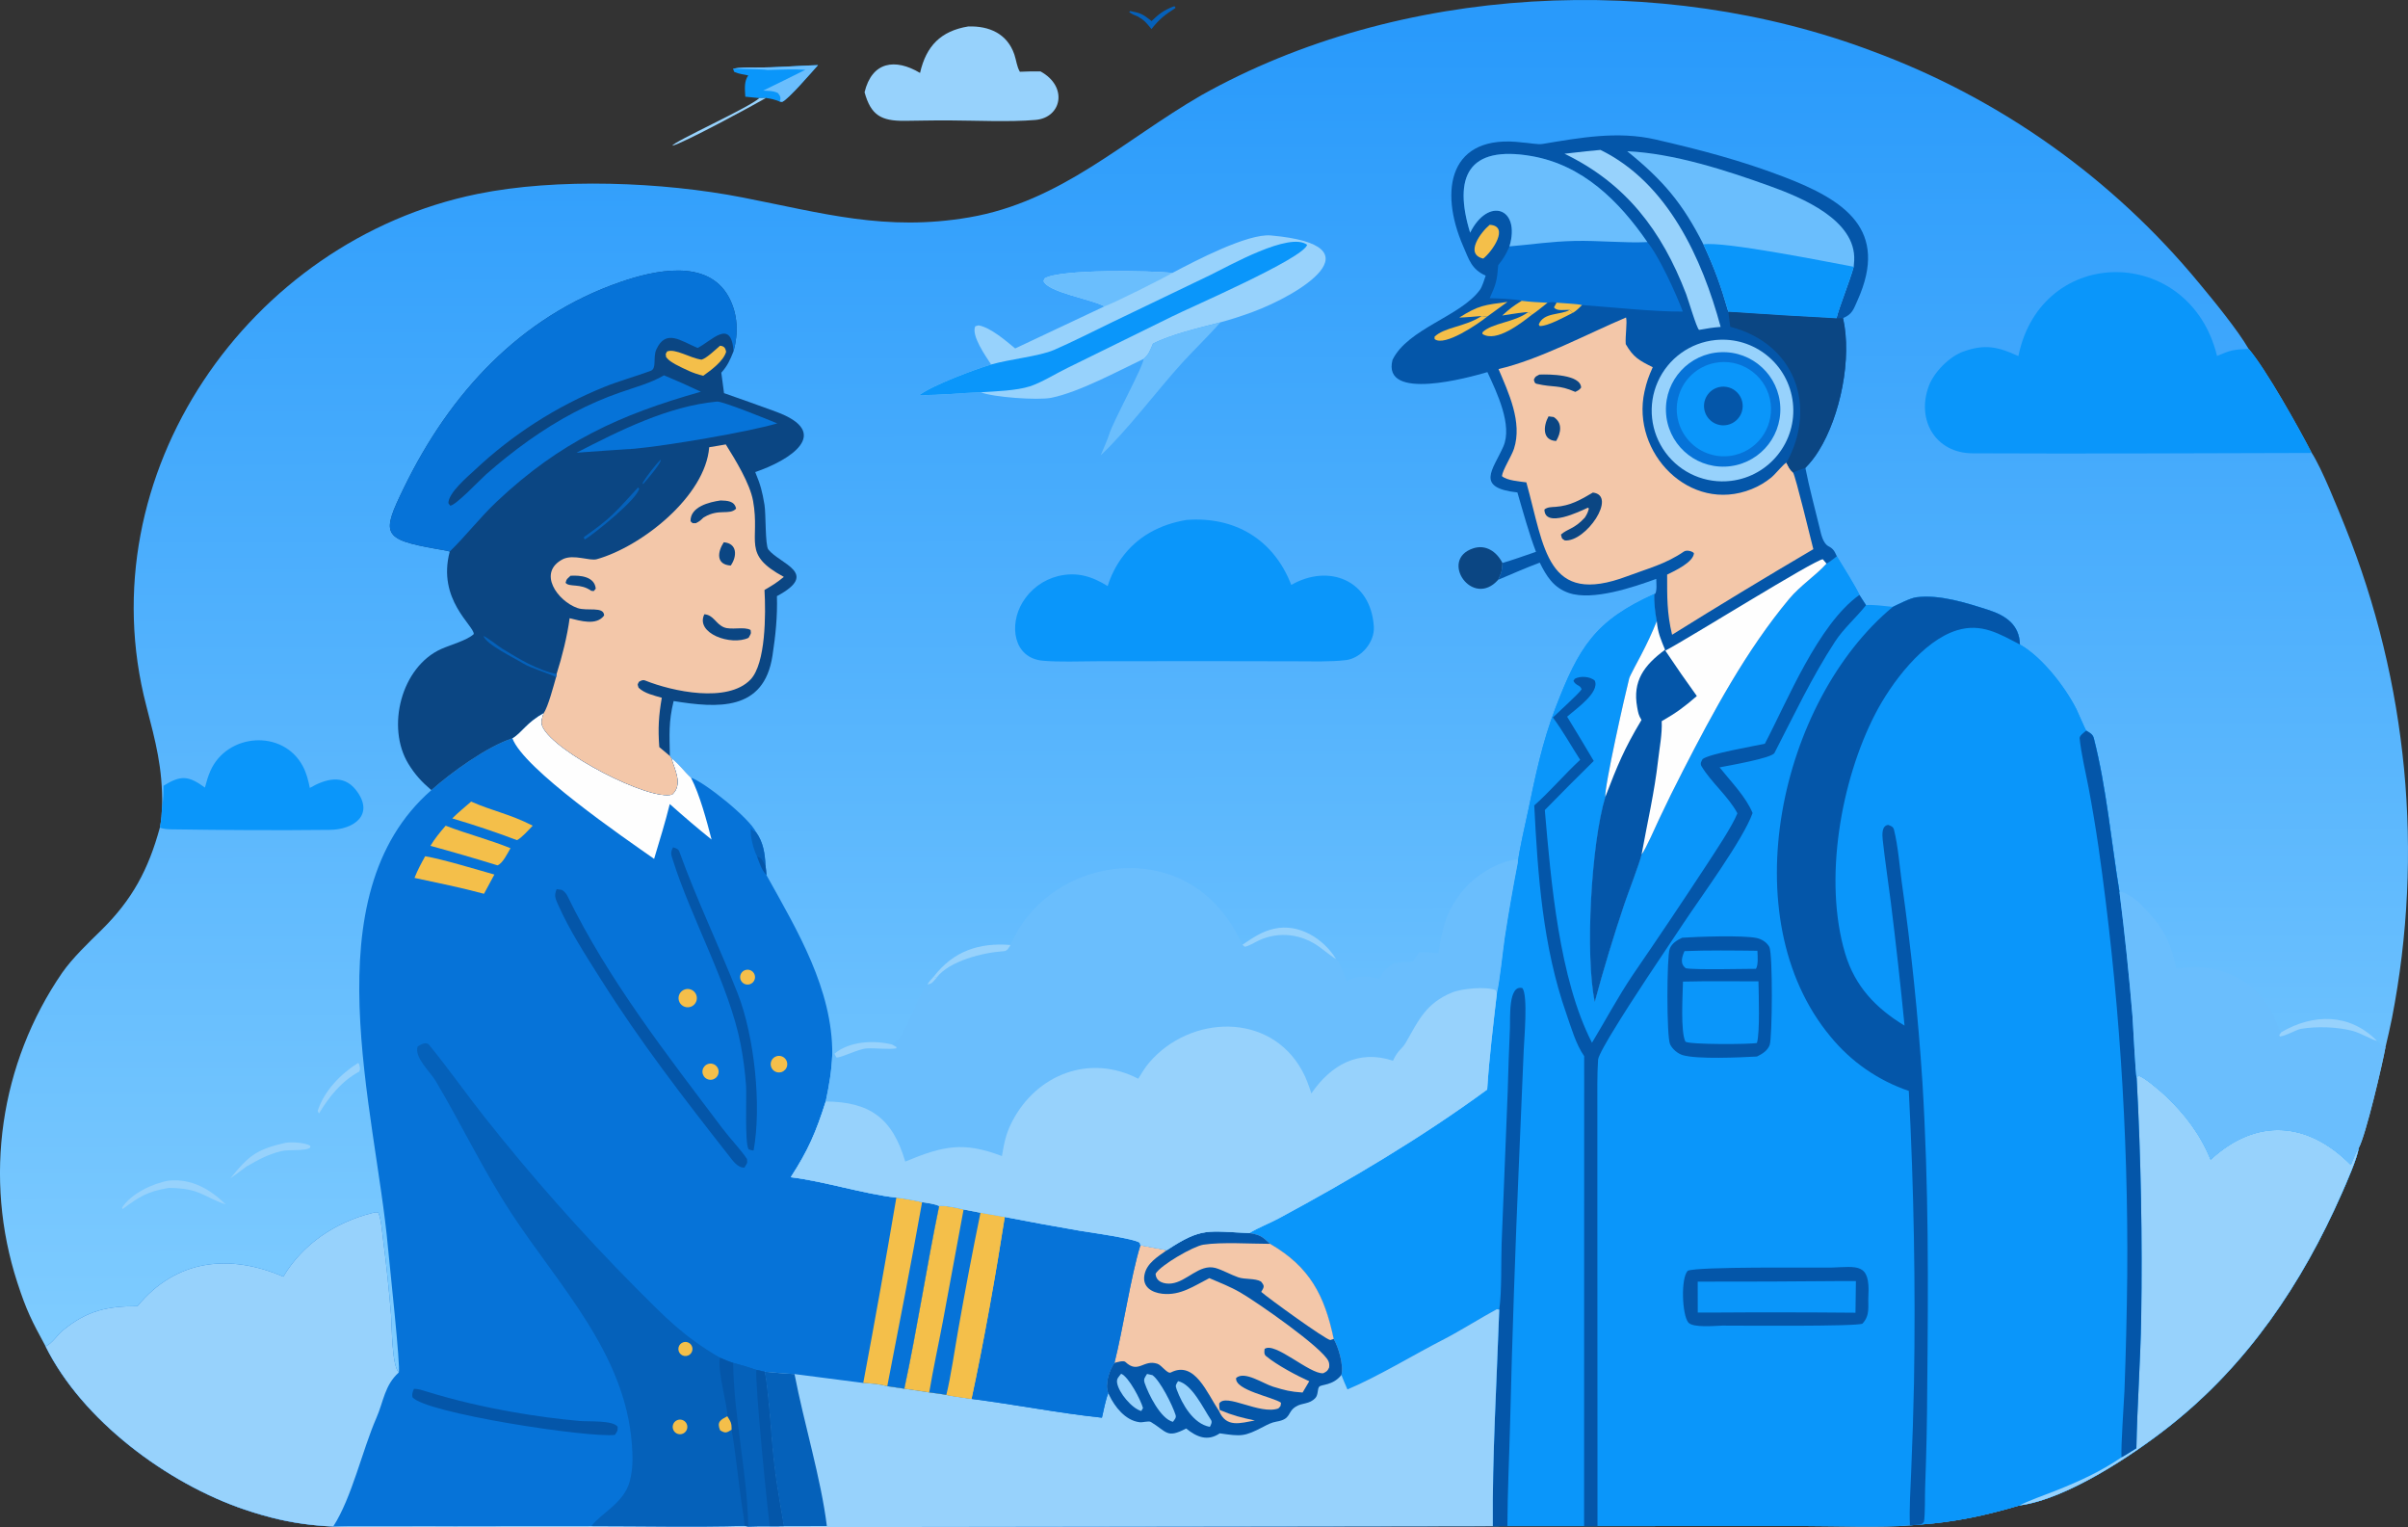 <?xml version="1.0" encoding="UTF-8"?> <svg xmlns="http://www.w3.org/2000/svg" xmlns:xlink="http://www.w3.org/1999/xlink" xmlns:xodm="http://www.corel.com/coreldraw/odm/2003" xml:space="preserve" width="260.96mm" height="165.479mm" version="1.1" style="shape-rendering:geometricPrecision; text-rendering:geometricPrecision; image-rendering:optimizeQuality; fill-rule:evenodd; clip-rule:evenodd" viewBox="0 0 27777.87 17614.39"><rect x="0" y="0" width="27777.87" height="17614.39" fill="#333333" stroke="none"/> <defs> <style type="text/css"> .fil3 {fill:#0456A9;fill-rule:nonzero} .fil6 {fill:#0561BA;fill-rule:nonzero} .fil4 {fill:#0673D8;fill-rule:nonzero} .fil1 {fill:#0A96FA;fill-rule:nonzero} .fil10 {fill:#0B4683;fill-rule:nonzero} .fil11 {fill:#6ABEFD;fill-rule:nonzero} .fil2 {fill:#97D2FC;fill-rule:nonzero} .fil5 {fill:#F3C7A9;fill-rule:nonzero} .fil9 {fill:#F3C7A9;fill-rule:nonzero} .fil7 {fill:#F4BF4A;fill-rule:nonzero} .fil8 {fill:#FEFEFE;fill-rule:nonzero} .fil0 {fill:url(#id0);fill-rule:nonzero} </style> <linearGradient id="id0" gradientUnits="userSpaceOnUse" x1="13866.12" y1="339.55" x2="13884.63" y2="15484.02"> <stop offset="0" style="stop-opacity:1; stop-color:#299AFB"></stop> <stop offset="1" style="stop-opacity:1; stop-color:#7FCCFF"></stop> </linearGradient> </defs> <g id="Слой_x0020_1">  <g id="_105553138126304"> <path class="fil0" d="M1870.72 9294.17c5.08,-443.34 -73.96,-731.55 -183.21,-1154.25 -693.7,-2665.12 1180.37,-5364.41 3819,-5902.89 918.48,-187.42 2137.67,-139.71 3059.52,40.31 924.87,180.63 1649.93,394.42 2612.07,229.99 1061.75,-181.42 1780.31,-888.76 2679.23,-1408.34 2285.85,-1282.99 5303.78,-1429.48 7743.52,-508.32 1469.4,543.16 2768.87,1465.65 3766.44,2673.76 169.55,203.25 441.98,536.54 571.91,758.57 196.97,227.97 586.19,924.73 724.56,1194 118.86,180.04 305.68,652.29 388.85,857.51 722.69,1797.81 910.25,3766.27 540.37,5668.28 -22.91,111.96 -47.88,223.49 -74.72,334.59 -31.92,180.36 -228.12,1023.3 -310,1165.64 -13.33,110.98 -144.19,406.89 -195.64,523.51 -458.69,1039.85 -1085.07,1968.91 -1982.17,2678.37 -428.66,339.07 -1189.27,844.98 -1733.02,917.29 -384.16,114 -743.15,192.23 -1141.95,220.4l-123.17 9.9c-297.03,27.71 -902.56,7.67 -1222.31,7.45l-2381.91 0.68 -154.72 0.28 -884.42 -0.24 -168.68 1.01 -9301.67 12.72 -2675.22 -4.51 -904.42 3.32c-579.33,2.75 -950.18,-11.54 -1514.35,-202.02 -896.09,-302.55 -1874.57,-1029.4 -2298.33,-1882.76 -159.14,-293.43 -220.39,-411.07 -326.2,-736.49 -392.36,-1206.47 -201.28,-2526.86 517,-3572.55 121.37,-173.42 300.72,-343.04 452.33,-492.21 357.93,-352.23 543.03,-700.16 674.7,-1182.01 18.51,-91.76 21.18,-158.41 26.6,-250.99z" data-index="1"></path> <path class="fil1" d="M21189.46 6416.27c46.19,76.02 236.02,379.89 259.86,444.9l76.42 118.45c75.85,-9.54 225.12,11.58 309.23,19.52 69.29,-33.21 201.47,-101.72 273.19,-110.83 265.68,-33.83 571.55,63.84 823.7,144.23 205.22,65.5 364.24,172.29 369.13,400.68 254.41,143.07 519.91,486.61 651.53,745.49 18.39,36.15 101.57,234.09 113.59,247.75 40.37,25.55 74.92,38.92 87.69,88.69 144.95,566.79 201.65,1199.67 295.52,1770.17 60.65,477.75 110.78,956.75 150.4,1436.7 7.13,90.95 33.99,661.72 48.25,716.88l16.15 -32.69c57.08,2.63 266.44,184.42 320.52,235.88 224.75,214.55 398.98,443.14 516.51,732.85 525.54,-485.09 1119.24,-443.78 1617.17,60.44 21.41,-52.47 57.64,-151.94 89.94,-192.36 -13.33,110.98 -144.19,406.89 -195.64,523.51 -458.69,1039.85 -1085.07,1968.91 -1982.17,2678.37 -428.66,339.07 -1189.27,844.98 -1733.02,917.29 -384.16,114 -743.15,192.23 -1141.95,220.4l-123.17 9.9c-297.03,27.71 -902.56,7.67 -1222.31,7.45l-2381.91 0.68 -154.72 0.28 -884.42 -0.24 -168.68 1.01c-7.38,-786.39 46.6,-1703.36 74.41,-2498.37 -9.42,-1.37 -18.83,-2.76 -28.24,-4.15 -169.69,91.28 -443.73,261.47 -602.96,342.75 -345.84,176.51 -769.33,435.45 -1119.83,582.3 -21.53,-50.81 -51.44,-116.06 -69.64,-166.62 28.5,-111.86 -33.59,-320.2 -88.79,-415.21 -105.89,-503.51 -275.89,-830.77 -733.71,-1096.82 -91.83,-86.62 -113.95,-102.61 -237.43,-124.5 97.43,-61.1 232.47,-112.52 336.71,-168.59 820.08,-441.07 1654.55,-935.48 2404.91,-1486.08 22.55,-360.62 70.47,-752.51 112.09,-1111.68 33.01,-140.62 67.05,-478.17 89.85,-637.37 44.64,-291.18 95.13,-581.43 151.46,-870.6 26.79,-194.55 78.46,-401.19 118.52,-593.47 85.52,-410.39 164.52,-794.24 315.14,-1186.86 271.08,-706.65 459.42,-1009.01 1141.74,-1316.33 -6.39,87.13 9.39,228.48 27.6,314.19 -53.51,132.07 -113.6,261.43 -179.88,387.63 -22.15,42.55 -130.68,242.99 -138.01,270.84 -47.69,184.45 -288.76,1255.71 -275.63,1367.78 -163.9,540.18 -234.51,1828.53 -121.85,2364.73 102.33,-380.15 216.48,-757.04 342.09,-1130.13 36.43,-109.05 181.37,-486.49 198.08,-570.9 47.7,-59.07 162.61,-323.58 202.79,-408.71 86.93,-185.15 177.43,-368.68 271.31,-550.48 352.05,-686.7 731.7,-1391.43 1227,-1986.24 131.06,-157.43 303.42,-265.55 431.85,-408.62 30.6,-12.91 89.94,-61.5 119.6,-83.89z" data-index="2"></path> <path class="fil1" d="M21834.98 6999.14c69.29,-33.21 201.47,-101.72 273.19,-110.83 265.68,-33.83 571.55,63.84 823.7,144.23 205.22,65.5 364.24,172.29 369.13,400.68 254.41,143.07 519.91,486.61 651.53,745.49 18.39,36.15 101.57,234.09 113.59,247.75 40.37,25.55 74.92,38.92 87.69,88.69 144.95,566.79 201.65,1199.67 295.52,1770.17 60.65,477.75 110.78,956.75 150.4,1436.7 7.13,90.95 33.99,661.72 48.25,716.88l16.15 -32.69c57.08,2.63 266.44,184.42 320.52,235.88 224.75,214.55 398.98,443.14 516.51,732.85 525.54,-485.09 1119.24,-443.78 1617.17,60.44 21.41,-52.47 57.64,-151.94 89.94,-192.36 -13.33,110.98 -144.19,406.89 -195.64,523.51 -458.69,1039.85 -1085.07,1968.91 -1982.17,2678.37 -428.66,339.07 -1189.27,844.98 -1733.02,917.29 -384.16,114 -743.15,192.23 -1141.95,220.4l-123.17 9.9c-9.02,-176.74 7.32,-443.78 14.65,-623.84 14.46,-340.03 25.34,-680.19 32.3,-1020.45 18.39,-1122.48 -1.51,-2245.3 -59.9,-3366.41 -353.55,-120 -666.54,-336.93 -902.94,-626.08 -1144.02,-1374.53 -583.54,-3875.86 718.56,-4956.58z" data-index="3"></path> <path class="fil2" d="M24647.98 12438.9l16.15 -32.69c57.08,2.63 266.44,184.42 320.52,235.88 224.75,214.55 398.98,443.14 516.51,732.85 525.54,-485.09 1119.24,-443.78 1617.17,60.44 21.41,-52.47 57.64,-151.94 89.94,-192.36 -13.33,110.98 -144.19,406.89 -195.64,523.51 -458.69,1039.85 -1085.07,1968.91 -1982.17,2678.37 -428.66,339.07 -1189.27,844.98 -1733.02,917.29 95,-51.64 302.47,-124.65 410.63,-167.65 274.5,-109.29 519.71,-219.49 764.92,-387.04 52.57,-28.47 119.23,-72.19 171.61,-104.44 9.01,-494.09 46.93,-998.91 55.38,-1504.5 14.27,-920.22 -3,-1840.64 -52.01,-2759.65z" data-index="4"></path> <path class="fil3" d="M21834.98 6999.14c69.29,-33.21 201.47,-101.72 273.19,-110.83 265.68,-33.83 571.55,63.84 823.7,144.23 205.22,65.5 364.24,172.29 369.13,400.68 -239.58,-124.62 -443.67,-249.79 -725.31,-164.31 -393.18,119.45 -760.24,610.06 -943.87,965.58 -397.11,769.51 -598.96,1915.57 -346.99,2761.51 113.42,380.78 354.88,631.97 685.52,832.91 -46.75,-474.87 -99.52,-949.13 -158.28,-1422.67 -30.41,-239.08 -66.84,-477.77 -93.31,-717.12 -6.76,-62.43 -13.15,-167.01 63.27,-175.25 32.3,13.91 56.7,17.21 66.66,56.7 46.56,185.35 64.59,422.22 90.5,613.06 107.96,762.03 187,1527.86 237.14,2295.84 73.6,1215.23 67.59,2321.51 55.57,3528.02 -1.5,382.5 -9.58,764.93 -24.22,1147.16 -3.58,104.78 1.31,309.9 -13.52,396.84 -21.03,22.46 -12.77,18.55 -38.68,31.09l-123.17 9.9c-9.02,-176.74 7.32,-443.78 14.65,-623.84 14.46,-340.03 25.34,-680.19 32.3,-1020.45 18.39,-1122.48 -1.51,-2245.3 -59.9,-3366.41 -353.55,-120 -666.54,-336.93 -902.94,-626.08 -1144.02,-1374.53 -583.54,-3875.86 718.56,-4956.58z" data-index="5"></path> <path class="fil3" d="M24066.12 8426.46c40.37,25.55 74.92,38.92 87.69,88.69 144.95,566.79 201.65,1199.67 295.52,1770.17 60.65,477.75 110.78,956.75 150.4,1436.7 7.13,90.95 33.99,661.72 48.25,716.88 49.01,919.01 66.28,1839.43 52.01,2759.65 -8.45,505.59 -46.38,1010.42 -55.38,1504.5 -52.38,32.25 -119.04,75.97 -171.61,104.44 -7.13,-146.07 26.28,-596.59 33.98,-764.69 16.71,-444.97 27.42,-890.16 32.11,-1335.43 12.95,-1653.36 -98.01,-3305.37 -332.15,-4942.12 -33.41,-227.75 -71.34,-454.83 -113.78,-681.09 -31.91,-169.22 -86.18,-394.49 -103.07,-568.43 -3.19,-31.95 48.82,-66.46 76.03,-89.28z" data-index="6"></path> <path class="fil1" d="M21189.46 6416.27c46.19,76.02 236.02,379.89 259.86,444.9l76.42 118.45c-112.28,142.9 -256.67,265.64 -358.06,421.02 -266.8,408.66 -475.97,852.93 -697.9,1283.05 -31.36,60.72 -530.62,145.87 -633.12,166.67 129.74,163.68 304.72,340.09 380.59,526.69 -106.48,301.96 -596.34,968.13 -791.6,1262.12 -278.63,419.66 -576.05,852.43 -838.35,1285.78 -31.17,51.64 -149.27,249.23 -152.27,295.42 -12.02,179.55 -8.26,380.38 -8.45,560.28l0 1113.14 1.51 3706.84 -154.72 0.28 -884.42 -0.24 -168.68 1.01c-7.38,-786.39 46.6,-1703.36 74.41,-2498.37 -9.42,-1.37 -18.83,-2.76 -28.24,-4.15 -169.69,91.28 -443.73,261.47 -602.96,342.75 -345.84,176.51 -769.33,435.45 -1119.83,582.3 -21.53,-50.81 -51.44,-116.06 -69.64,-166.62 28.5,-111.86 -33.59,-320.2 -88.79,-415.21 -105.89,-503.51 -275.89,-830.77 -733.71,-1096.82 -91.83,-86.62 -113.95,-102.61 -237.43,-124.5 97.43,-61.1 232.47,-112.52 336.71,-168.59 820.08,-441.07 1654.55,-935.48 2404.91,-1486.08 22.55,-360.62 70.47,-752.51 112.09,-1111.68 33.01,-140.62 67.05,-478.17 89.85,-637.37 44.64,-291.18 95.13,-581.43 151.46,-870.6 26.79,-194.55 78.46,-401.19 118.52,-593.47 85.52,-410.39 164.52,-794.24 315.14,-1186.86 271.08,-706.65 459.42,-1009.01 1141.74,-1316.33 -6.39,87.13 9.39,228.48 27.6,314.19 -53.51,132.07 -113.6,261.43 -179.88,387.63 -22.15,42.55 -130.68,242.99 -138.01,270.84 -47.69,184.45 -288.76,1255.71 -275.63,1367.78 -163.9,540.18 -234.51,1828.53 -121.85,2364.73 102.33,-380.15 216.48,-757.04 342.09,-1130.13 36.43,-109.05 181.37,-486.49 198.08,-570.9 47.7,-59.07 162.61,-323.58 202.79,-408.71 86.93,-185.15 177.43,-368.68 271.31,-550.48 352.05,-686.7 731.7,-1391.43 1227,-1986.24 131.06,-157.43 303.42,-265.55 431.85,-408.62 30.6,-12.91 89.94,-61.5 119.6,-83.89z" data-index="7"></path> <path class="fil3" d="M20358.82 8577.39c259.3,-492.22 613.22,-1376.61 1090.51,-1716.22l76.42 118.45c-112.28,142.9 -256.67,265.64 -358.06,421.02 -266.8,408.66 -475.97,852.93 -697.9,1283.05 -31.36,60.72 -530.62,145.87 -633.12,166.67 129.74,163.68 304.72,340.09 380.59,526.69 -106.48,301.96 -596.34,968.13 -791.6,1262.12 -278.63,419.66 -576.05,852.43 -838.35,1285.78 -31.17,51.64 -149.27,249.23 -152.27,295.42 -12.02,179.55 -8.26,380.38 -8.45,560.28l0 1113.14 1.51 3706.84 -154.72 0.28 1.13 -5420.38c-94.87,-134.35 -151.54,-334.4 -205.58,-488.7 -271.04,-773.59 -328.96,-1588.12 -370.22,-2402.93 168.23,-146.64 352.25,-361.85 529.64,-525.5 -103.95,-160.65 -201.2,-336.39 -314.83,-488.72 60.07,-58.69 302.39,-276.47 331.88,-325.16 -22.29,-56.63 -61.27,-34.53 -94.61,-96.06l15.64 -25.15c64.32,-34.55 173.23,-27.49 229.74,20.11 63.84,136.46 -220.62,330.47 -318.37,417.31 103.77,169.32 206.27,339.49 307.29,510.48 -190.22,186.77 -378.38,375.56 -564.53,566.35 71.18,824.48 164.61,1945.14 544.25,2683.91 159.22,-264.62 300.41,-530.42 473.71,-787.51 287.66,-418.45 570.61,-840.04 849.05,-1264.73 97.08,-149.89 291.21,-436.74 354.67,-593.86 -101.2,-192.47 -303.79,-358.26 -413.82,-542.79 -19.34,-32.75 -1.31,-58.2 12.58,-83.37 85.61,-63.09 576.79,-145.36 717.8,-176.82z" data-index="8"></path> <path class="fil3" d="M17294.68 15103.3c30.45,-198.18 20.32,-548.59 27.43,-759.35l69.63 -1736.17c6.78,-251.64 15.64,-503.19 26.6,-754.67 4.98,-107.32 -22.3,-502.06 143.84,-456.9 65.69,87.94 20.19,581.07 14.97,714.61l-54.45 1284.85c-43.62,1005.04 -77.81,2010.49 -102.57,3016.17 -9.8,390.37 -30.16,800.2 -31.17,1188.82l-168.68 1.01c-7.38,-786.39 46.6,-1703.36 74.41,-2498.37z" data-index="9"></path> <path class="fil3" d="M19404.62 10815.02c173.11,-12.19 700.72,-30.01 857.88,2.96 58.2,12.23 118.09,48.35 147.58,102.64 41.86,77.37 34.73,1049.74 4.31,1131.35 -25.34,67.61 -85.99,103.37 -147.01,133.11 -194.15,10.58 -688.52,33.81 -855.62,-15.98 -58.59,-17.5 -119.04,-68.97 -146.07,-124.75 -41.88,-86.65 -38.87,-1015.26 -4.51,-1101.19 26.29,-65.79 83.18,-99.15 143.45,-128.14z" data-index="10"></path> <path class="fil1" d="M19414.2 11320.82c283.32,-7.04 585.99,-2.33 870.83,-2.87 2.26,153.51 18.78,584.15 -17.46,710.65 -78.48,17.44 -785.02,20.21 -825.2,-15.29 -58.02,-115.23 -31.17,-539.56 -28.17,-692.49z" data-index="11"></path> <path class="fil1" d="M19431.48 10969.36c257.22,-11.33 581.48,-7.27 841.53,-4.08 2.26,59.11 12.02,163.37 -17.08,208.19 -139.13,0.81 -702.6,13.35 -808.12,-6.1 -70.97,-51.34 -46.19,-127.58 -16.33,-198.01z" data-index="12"></path> <path class="fil3" d="M21120.93 14619.43c306.61,-10.2 454,-58.4 432.04,326.75 -6.76,120.49 23.47,221.02 -68.54,319.45 -64.4,35.13 -1448.18,22.27 -1615.48,22.77 -89.37,2.72 -342.84,27.67 -394.1,-37.04 -71.53,-90.04 -87.11,-511.2 -5.44,-595.51 117.72,-49.85 1426.78,-34.19 1651.53,-36.43z" data-index="13"></path> <path class="fil1" d="M21270.57 14774.52l138.57 0.45 -4.88 364.88c-561.03,-5.16 -1121.87,-5.73 -1682.9,-1.68l-136.69 -0.1 -0.56 -356.59c562.16,0.66 1124.3,-1.65 1686.45,-6.96z" data-index="14"></path> <path class="fil4" d="M6272.87 8221.95c-17.97,51.11 -38.44,107.23 -14.54,159.32 134.59,293.09 1235.37,861.1 1495.64,782.41 127.72,-116.33 27.84,-287.73 -10,-420.96 112.2,91.22 138.92,146.35 227.06,226.72 152.02,47.22 678.22,468.33 751.47,629.66 82.02,114.36 101.07,242.49 107.88,379.85 4.37,37.43 9.9,77.25 11.69,114.68 357.34,642.03 763.02,1315.15 758.8,2068.4 -8.71,200.6 -34.98,344.43 -75.59,541.75 -112.53,353.08 -198.53,556.62 -403.41,873.37 379.44,44.8 855.51,196.78 1218.2,234.83 55.61,5.09 241.86,37.72 296.92,52.61 59.77,9.65 144.96,18.68 196.54,44.67 33.06,-13.66 244.15,27.61 282.03,40.14 64.79,13.22 129.78,25.59 194.91,37.1l280.06 49.45c287.47,56.05 575.55,108.85 864.21,158.36 108.6,18.06 640.2,91.38 693,139.63l7.42 26.89c102.53,22.14 204.9,36.8 304.66,57.98 405.91,-267.91 468.66,-218.14 954.28,-197.76 123.48,21.89 145.6,37.87 237.43,124.5 457.82,266.05 627.82,593.31 733.71,1096.82 55.19,95.01 117.28,303.35 88.79,415.21 18.19,50.56 48.1,115.81 69.64,166.62 350.5,-146.85 773.99,-405.79 1119.83,-582.3 159.23,-81.28 433.26,-251.48 602.96,-342.75 9.41,1.39 18.82,2.78 28.24,4.15 -27.8,795.01 -81.78,1711.98 -74.41,2498.37l-9301.67 12.72 -2675.22 -4.51 -904.42 3.32c-579.33,2.75 -950.18,-11.54 -1514.35,-202.02 -896.09,-302.55 -1874.57,-1029.4 -2298.33,-1882.76 85.25,-43.21 130.88,-129.93 202.03,-187.89 277.19,-225.81 510.05,-277 856.98,-276.51 446.77,-542.76 1063.26,-606.3 1683.19,-340.14 220.01,-373.56 600.82,-626.48 1016.77,-731.53 27.64,-6.98 52.01,-16.12 78.33,-7.1 32.2,64.2 46.19,234.87 56.59,316.39 37.21,287.91 67.59,576.64 91.13,865.97 10.6,144.49 7.65,573.28 88.74,661.62 24.08,-44.83 -109.04,-1269.27 -124.65,-1442.36 -142.79,-1584.34 -897.48,-4056.63 500.71,-5274.03 228.31,-204.34 643.73,-503.54 934.75,-597.86 113.4,-71.47 158.33,-178.39 362.01,-293.02z" data-index="15"></path> <path class="fil2" d="M3268.49 14723.88c220.01,-373.56 600.82,-626.48 1016.77,-731.53 27.64,-6.98 52.01,-16.12 78.33,-7.1 32.2,64.2 46.19,234.87 56.59,316.39 37.21,287.91 67.59,576.64 91.13,865.97 10.6,144.49 7.65,573.28 88.74,661.62 -163.85,146.93 -175.43,335.23 -257.96,523.41 -161.22,367.72 -282.86,919.1 -496.53,1249.92l2977.21 -2.17c572.37,0.15 1196.8,13.12 1764.84,-2.35l43.73 6.33c84.93,-2.45 164.4,-4.55 249.61,-2.78l161.17 -0.64c-63.48,-358.53 -108.86,-625.12 -138.35,-989.15 -12.33,-152.45 -51.67,-677.41 -84.17,-791.47 112.05,9.6 234.53,22.41 345.75,27.03l792.96 102.28c108.39,7.91 171.01,9.9 277.1,37.38l196.47 29 287.38 42.79c56.36,8.26 143.95,18.13 197.23,29.08 99.7,20.52 191.72,29.77 290.52,45.96 491.24,62.5 1021.99,166.52 1504.43,216.39 18.01,-78.96 44.24,-212.49 73.24,-283.48 -44.76,-86.57 10.78,-272.13 71.25,-348.19 101.28,-400.56 186.47,-990.76 299.21,-1357.73 102.53,22.14 204.9,36.8 304.66,57.98 405.91,-267.91 468.66,-218.14 954.28,-197.76 123.48,21.89 145.6,37.87 237.43,124.5 457.82,266.05 627.82,593.31 733.71,1096.82 55.19,95.01 117.28,303.35 88.79,415.21 18.19,50.56 48.1,115.81 69.64,166.62 350.5,-146.85 773.99,-405.79 1119.83,-582.3 159.23,-81.28 433.26,-251.48 602.96,-342.75 9.41,1.39 18.82,2.78 28.24,4.15 -27.8,795.01 -81.78,1711.98 -74.41,2498.37l-9301.67 12.72 -2675.22 -4.51 -904.42 3.32c-579.33,2.75 -950.18,-11.54 -1514.35,-202.02 -896.09,-302.55 -1874.57,-1029.4 -2298.33,-1882.76 85.25,-43.21 130.88,-129.93 202.03,-187.89 277.19,-225.81 510.05,-277 856.98,-276.51 446.77,-542.76 1063.26,-606.3 1683.19,-340.14z" data-index="16"></path> <path class="fil3" d="M13459.81 14418.81c405.91,-267.91 468.66,-218.14 954.28,-197.76 123.48,21.89 145.6,37.87 237.43,124.5 457.82,266.05 627.82,593.31 733.71,1096.82 55.19,95.01 117.28,303.35 88.79,415.21 -99.33,124.99 -230.8,106.35 -256.34,136.07 -21.73,25.27 -9.88,91.93 -43.09,128.4 -70.09,77.02 -151.39,53.51 -226.77,100.96 -104.26,65.63 -46.72,143.23 -223.51,172.95 -55.92,9.41 -100.19,32.92 -149.74,58.84 -222.84,116.55 -255.21,111.51 -503.81,76.24 -141.52,96.15 -266.63,41.68 -387.91,-55.8 -225.01,117.94 -219.79,38.15 -406.63,-75.24 -26.25,-15.92 -98.96,8.95 -132.19,2.53 -162.74,-20.65 -284.58,-177.88 -348.3,-311.53 -3.8,-8.04 -7.47,-16.13 -11.03,-24.26 -44.76,-86.57 10.78,-272.13 71.25,-348.19 101.28,-400.56 186.47,-990.76 299.21,-1357.73 102.53,22.14 204.9,36.8 304.66,57.98z" data-index="17"></path> <path class="fil5" d="M13155.15 14360.83c102.53,22.14 204.9,36.8 304.66,57.98 -104.16,74.33 -232.9,150.2 -257.88,285.41 -25.97,140.38 86.82,203.54 206.51,216.95 208.48,23.34 365.43,-90.31 542.17,-180.35 119.26,51.08 242.63,99.45 355.26,164.29 188.12,108.31 956.93,642.26 1019.66,795.88 9.91,24.24 9.76,45.87 6.54,71.37 -19.56,41.27 -26.25,43.93 -67.15,65.43 -155.44,14.06 -561.02,-369.19 -676.94,-280.13 -2.55,29.11 -9.69,60.66 17.7,83.25 125.57,103.53 353.84,224.9 497.63,289.13l-77.01 130.28c-144.72,-10.08 -199.98,-25.12 -338.11,-66.8 -119.4,-36.02 -329.69,-186.7 -428.63,-101.44 -19.25,141.05 428.25,220.62 517.7,285.63 -6.81,47.7 1.98,29.91 -30.66,65.96 -213.22,77.3 -606.45,-182.54 -682.53,-56.72 0.94,26.69 -0.36,50.39 8.56,75.36l-9.69 11.68c-139.07,-206 -281.04,-585.95 -556,-445.26 -39.88,20.41 -105.13,-83.39 -155.29,-100.19 -162.15,-54.34 -219.51,121.06 -370.17,-21.45 -20.49,-19.2 -92.96,2.43 -125.52,11.47 101.28,-400.56 186.47,-990.76 299.21,-1357.73z" data-index="18"></path> <path class="fil5" d="M15385.23 15442.37l-39.18 12.68c-59.35,-7.77 -717.44,-484.79 -796.85,-555.09 36.18,-61.73 39.6,-68.26 -3.17,-120.46 -70.15,-38.98 -185.28,-21.5 -262.22,-48.03 -85.17,-29.37 -178.89,-83.74 -263.91,-108.22 -186.85,-48.05 -327.74,158.54 -507.3,179.44 -81.77,9.49 -179.2,-18.82 -182,-113.01 59.82,-100.64 436.2,-316.97 551.37,-334.59 211.26,-32.27 546.04,-9.61 769.53,-9.54 457.82,266.05 627.82,593.31 733.71,1096.82z" data-index="19"></path> <path class="fil5" d="M14072.62 16262.3c150.75,63.73 240.57,85.48 403.2,120.41 -168.94,30.45 -329.34,86.29 -412.89,-108.73l9.69 -11.68z" data-index="20"></path> <path class="fil2" d="M13589.83 15928.94c162.31,36.15 289.14,311.73 378.97,445.64 18.7,27.89 -0.3,56.95 -12.36,81.7 -191.99,-34.95 -319.26,-260.76 -383.12,-432.55 -18.34,-49.37 -7.42,-53.5 16.51,-94.79z" data-index="21"></path> <path class="fil2" d="M13231.92 15845.83l62.19 13.99c88.92,62.97 231.34,345.7 267.26,460.1 10.04,32.03 -10.8,48.79 -30.65,78.44 -142.19,-34.13 -282.12,-317.45 -326.75,-448.97 -15.95,-47 5.54,-66.06 27.95,-103.55z" data-index="22"></path> <path class="fil2" d="M12933.19 15843.74c88.19,34.79 226.97,304.02 252.13,395.23l-19.77 34.61c-107.41,-29.1 -260.55,-210.57 -278.93,-323.9 -8.22,-50.77 18.7,-69.66 46.57,-105.93z" data-index="23"></path> <path class="fil6" d="M8819.61 15820.32c112.05,9.6 234.53,22.41 345.75,27.03 108.24,565.07 305.07,1201.92 372.93,1752.74l-496.17 0.85c-63.48,-358.53 -108.86,-625.12 -138.35,-989.15 -12.33,-152.45 -51.67,-677.41 -84.17,-791.47z" data-index="24"></path> <path class="fil6" d="M6822.77 17600.38c108.25,-147.32 375.02,-263.92 441.76,-516.41 38.49,-145.53 35.86,-280.59 24.33,-429.67 -78.58,-1047.97 -838.33,-1821.14 -1387.6,-2658.38 -327.63,-499.38 -572.14,-1017.82 -875.72,-1529.5 -61.57,-103.73 -249.68,-272.3 -207.98,-396.09 35.36,-23.6 97.72,-61.48 132.67,-18.88 215.63,262.7 419.15,552.89 629.7,819.79 546.6,691.79 1131.5,1352.42 1751.95,1978.77 338.5,339.31 555.86,566.49 973.14,808.28 51.3,21.73 99.03,43.01 152.22,60 90.67,23.69 180.46,50.7 269.15,80.95l93.22 21.08c32.5,114.07 71.84,639.02 84.17,791.47 29.49,364.03 74.86,630.62 138.35,989.15l-161.17 0.64c-85.21,-1.77 -164.68,0.33 -249.61,2.78l-43.73 -6.33c-568.03,15.48 -1192.47,2.5 -1764.84,2.35z" data-index="25"></path> <path class="fil6" d="M8457.24 15718.3c90.67,23.69 180.46,50.7 269.15,80.95l93.22 21.08c32.5,114.07 71.84,639.02 84.17,791.47 29.49,364.03 74.86,630.62 138.35,989.15l-161.17 0.64c-85.21,-1.77 -164.68,0.33 -249.61,2.78 -7.48,-582.42 -166.26,-1267.93 -174.1,-1886.07z" data-index="26"></path> <path class="fil3" d="M8726.38 15799.25l93.22 21.08c32.5,114.07 71.84,639.02 84.17,791.47 29.49,364.03 74.86,630.62 138.35,989.15l-161.17 0.64c-25.01,-140.88 -179.62,-1723.63 -154.57,-1802.34z" data-index="27"></path> <path class="fil3" d="M8305.02 15658.29c51.3,21.73 99.03,43.01 152.22,60 7.84,618.14 166.62,1303.64 174.1,1886.07l-43.73 -6.33c-2.07,-58.77 -10.68,-116.6 -19.81,-174.63 -48.79,-310.41 -74.67,-624.39 -128.11,-934.05 0.83,-78.68 -9.78,-90.48 -50.05,-155.81 10.67,-96.1 -118.6,-530.79 -84.62,-675.23z" data-index="28"></path> <path class="fil7" d="M8389.64 16333.53c40.27,65.34 50.88,77.13 50.05,155.81 -61.11,37.6 -72.56,42.45 -132.34,6.75 -41.35,-97.89 4.6,-120.6 82.29,-162.56z" data-index="29"></path> <path class="fil7" d="M7806.94 16381.16c42.02,-20.82 92.98,-3.44 113.48,38.77 20.5,42.19 2.7,93.01 -39.63,113.2 -41.88,19.96 -92.02,2.38 -112.3,-39.34 -20.28,-41.74 -3.12,-92.01 38.45,-112.63z" data-index="30"></path> <path class="fil7" d="M7885.58 15479.68c41.23,-11.11 84.02,11.58 97.98,51.96 13.95,40.36 -5.68,84.66 -44.96,101.41 -27.97,11.92 -60.27,7.24 -83.72,-12.16 -23.44,-19.37 -34.1,-50.22 -27.64,-79.94 6.46,-29.73 28.97,-53.36 58.34,-61.27z" data-index="31"></path> <path class="fil4" d="M11590.53 14035.95c287.47,56.05 575.55,108.85 864.21,158.36 108.6,18.06 640.2,91.38 693,139.63l7.42 26.89c-112.74,366.97 -197.92,957.16 -299.21,1357.73 -60.47,76.07 -116.01,261.62 -71.25,348.19 -29.01,71 -55.23,204.52 -73.24,283.48 -482.44,-49.87 -1013.19,-153.89 -1504.43,-216.39 137.67,-635.03 283.04,-1451.15 383.51,-2097.89z" data-index="32"></path> <path class="fil7" d="M10833.53 13909.26c33.06,-13.66 244.15,27.61 282.03,40.14 64.79,13.22 129.78,25.59 194.91,37.1l280.06 49.45c-100.47,646.74 -245.85,1462.86 -383.51,2097.89 -98.8,-16.19 -190.82,-25.44 -290.52,-45.96 -53.29,-10.95 -140.87,-20.82 -197.23,-29.08l-287.38 -42.79c148.99,-692.83 256.88,-1407.1 401.65,-2106.75z" data-index="33"></path> <path class="fil7" d="M11310.47 13986.5l280.06 49.45c-100.47,646.74 -245.85,1462.86 -383.51,2097.89 -98.8,-16.19 -190.82,-25.44 -290.52,-45.96 50.06,-197.86 100.62,-547.72 138.74,-760.75 78.89,-448.03 163.98,-894.95 255.23,-1340.63z" data-index="34"></path> <path class="fil4" d="M11115.56 13949.4c64.79,13.22 129.78,25.59 194.91,37.1 -91.26,445.69 -176.35,892.61 -255.23,1340.63 -38.12,213.03 -88.68,562.89 -138.74,760.75 -53.29,-10.95 -140.87,-20.82 -197.23,-29.08 45.06,-270.14 105.27,-543.64 156.4,-813.78l239.9 -1295.62z" data-index="35"></path> <path class="fil8" d="M6272.87 8221.95c-17.97,51.11 -38.44,107.23 -14.54,159.32 134.59,293.09 1235.37,861.1 1495.64,782.41 127.72,-116.33 27.84,-287.73 -10,-420.96 112.2,91.22 138.92,146.35 227.06,226.72 101.52,194.61 183.23,503.68 237.46,713.29 -170.58,-136.7 -318.69,-264.65 -482.24,-409.47 -50.69,207.33 -119.41,426.89 -180.61,632.21 -342.47,-240.32 -1505.75,-1037.23 -1634.78,-1390.49 113.4,-71.47 158.33,-178.39 362.01,-293.02z" data-index="36"></path> <path class="fil7" d="M10340.08 13811.98c55.61,5.09 241.86,37.72 296.92,52.61 59.77,9.65 144.96,18.68 196.54,44.67 -144.77,699.65 -252.66,1413.92 -401.65,2106.75l-196.47 -29c-106.08,-27.48 -168.7,-29.47 -277.1,-37.38 133.65,-711.39 260.9,-1423.97 381.75,-2137.65z" data-index="37"></path> <path class="fil4" d="M10636.99 13864.59c59.77,9.65 144.96,18.68 196.54,44.67 -144.77,699.65 -252.66,1413.92 -401.65,2106.75l-196.47 -29c135.65,-699.11 276.74,-1421.39 401.57,-2122.43z" data-index="38"></path> <path class="fil6" d="M8732.28 9875.03c-37.91,-71.31 -85.02,-242.13 -69,-326.92 15.05,33.52 20.24,27.55 59.22,51 82.02,114.36 101.07,242.49 107.88,379.85 -47.55,-73.82 -32.38,-81.05 -98.1,-103.92z" data-index="39"></path> <path class="fil3" d="M8732.28 9875.03c65.72,22.88 50.55,30.1 98.1,103.92 4.37,37.43 9.9,77.25 11.69,114.68 -59.55,-65.66 -79.88,-136.22 -109.79,-218.61z" data-index="40"></path> <path class="fil3" d="M6421.13 10254.68l59.84 8.56c29.28,17.47 49.88,39.88 64.87,70.62 471.33,966.62 1145.1,1827.45 1789.78,2682.64 87.35,115.87 202.95,233.55 281.65,350.61 4.66,58.36 6.14,36.21 -30.62,99.4 -78.29,3.37 -137.13,-84.96 -182.74,-142.98 -515.79,-656.08 -1024.18,-1317.09 -1469.76,-2023.69 -178.69,-283.38 -364.17,-567.18 -499.91,-874.05 -30.6,-69.19 -42.4,-98.74 -13.1,-171.1z" data-index="41"></path> <path class="fil3" d="M7764.19 9772.48c26.91,7.94 60.64,16.82 71.5,47 197.87,549.96 463.43,1101.31 674.79,1640.43 191.66,488.83 277.27,1293.5 182.84,1808.63 -17.95,0.69 -38.45,-7.27 -56.8,-12.46 -46.93,-58.86 -22.51,-619.06 -30,-732.09 -11.3,-159.99 -32.07,-319.15 -62.21,-476.68 -130.02,-677.67 -571.43,-1456.39 -783.26,-2130.89 -20.09,-63.97 -28.86,-81.02 3.14,-143.93z" data-index="42"></path> <path class="fil3" d="M4775.04 16017.32c49.45,-0.35 96.86,16.28 143.88,30.87 330.79,102.54 666.16,179.04 1007.49,239.18 252.84,44.42 507.43,78.22 763.1,101.29 104.34,8.68 383.97,-10.01 435.53,66.68 1.35,48.38 -3.49,51.07 -31.82,93.38 -299.8,37.06 -2190.11,-250.99 -2335.87,-435.03 -6.26,-42.21 2.44,-54.57 17.68,-96.38z" data-index="43"></path> <path class="fil7" d="M4904.72 9875.15c204.28,34.66 594.37,153.82 798.22,211.17l-119.75 221.92c-262.98,-71.28 -534.94,-126.12 -801.64,-183.29 39.42,-98.28 72.61,-158.17 123.17,-249.79z" data-index="44"></path> <path class="fil7" d="M5141.14 9523.08c245.79,94.52 500.17,159.44 747.72,259.39 -33.77,58.45 -91.44,178.41 -150.31,197.59 -256.38,-79.23 -514.09,-154.16 -772.98,-224.78 48.86,-82.56 112.71,-160.31 175.57,-232.2z" data-index="45"></path> <path class="fil7" d="M5435.06 9244.84c239.15,106.57 448.52,143.39 710.13,277.81 -44.42,45.8 -129.32,142.86 -181.52,166.91 -245.7,-92.79 -494.74,-176.46 -746.59,-250.86 62.15,-62.5 150.15,-134.82 217.99,-193.86z" data-index="46"></path> <path class="fil7" d="M7899.1 11411.52c36.73,-12.46 77.36,-3.77 105.8,22.65 28.43,26.41 40.09,66.32 30.36,103.88 -9.72,37.6 -39.28,66.78 -76.96,76.08 -54.94,13.56 -110.8,-18.61 -126.66,-72.91 -15.87,-54.34 13.87,-111.51 67.46,-129.69z" data-index="47"></path> <path class="fil7" d="M8952.53 12183.64c32.54,-12.13 69.06,-5.67 95.48,16.84 26.4,22.53 38.54,57.59 31.71,91.63 -6.81,34.04 -31.54,61.7 -64.59,72.29 -49.48,15.86 -102.57,-10.69 -119.56,-59.78 -17.01,-49.12 8.28,-102.84 56.96,-120.97z" data-index="48"></path> <path class="fil7" d="M8171.12 12269.97c48.01,-13.57 98.2,12.95 114.05,60.25 15.85,47.31 -8.23,98.73 -54.71,116.82 -32.11,12.49 -68.5,6.31 -94.67,-16.11 -26.17,-22.4 -37.88,-57.4 -30.51,-91.06 7.4,-33.65 32.7,-60.51 65.85,-69.9z" data-index="49"></path> <path class="fil7" d="M8597.79 11187.58c29.54,-9.46 61.89,-2.29 84.65,18.8 22.76,21.07 32.39,52.78 25.24,82.97 -7.17,30.17 -30.03,54.15 -59.84,62.75 -45.15,13.03 -92.39,-12.62 -106.06,-57.59 -13.69,-44.97 11.26,-92.61 56.02,-106.93z" data-index="50"></path> <path class="fil3" d="M17138.47 3179.3c-164.4,-73.88 -191.44,-183.53 -259.3,-339.05 -282.44,-647.5 -163.4,-1305.24 685.55,-1196.61 58.2,2.38 176.21,25.45 225.92,17.18 435.15,-72.63 870.84,-152.54 1308.13,-51.88 517.45,119.13 986.85,242.01 1480.66,431.49 695.83,267.08 1218.37,605.12 846.79,1427.46 -44.87,99.59 -59.32,157.9 -165.8,200.36 105.72,462.01 -29.85,1130.84 -281.82,1533.39 -43.37,70.35 -94.44,135.54 -152.45,194.35 44.87,230.77 109.08,462.34 164.1,691.21 16.33,68.32 36.05,175.36 100.63,211.56 61.59,32.37 70.6,58.33 98.58,117.52 -29.67,22.39 -89,70.98 -119.6,83.89 -128.43,143.07 -300.79,251.19 -431.85,408.62 -495.3,594.81 -874.96,1299.54 -1227,1986.24 -93.87,181.8 -184.37,365.33 -271.31,550.48 -40.18,85.12 -155.09,349.64 -202.79,408.71 -16.71,84.41 -161.66,461.84 -198.08,570.9 -125.62,373.09 -239.77,749.98 -342.09,1130.13 -112.66,-536.2 -42.06,-1824.55 121.85,-2364.73 -13.14,-112.07 227.94,-1183.33 275.63,-1367.78 7.32,-27.85 115.85,-228.29 138.01,-270.84 66.28,-126.2 126.37,-255.56 179.88,-387.63 -18.21,-85.71 -33.99,-227.07 -27.6,-314.19l10.14 -3.04c20.84,-36.44 12.39,-124.05 11.26,-170.68 -262.31,96.09 -734.33,255.99 -1008.17,162.39 -177.22,-60.58 -257.85,-192.97 -335.54,-349.81 -158.71,59.24 -323.02,131.67 -479.79,197.82 39.3,-84.96 44.37,-101.14 49.51,-193.84 124.76,-36.5 262.56,-86.49 386.82,-128.67 -81.13,-211.38 -150.3,-465.72 -214.35,-684.68 -489.13,-54.06 -282.54,-259.62 -162.97,-527.94 109.68,-246.19 -74.98,-626.1 -182.88,-860.09 -205.66,60.95 -1221.22,343.76 -1094.63,-141.47 177.64,-361.74 783.08,-499.37 1008.32,-807.36 24.98,-34.15 52.34,-120.66 66.24,-163.4z" data-index="51"></path> <path class="fil9" d="M18757.61 3661.59c15.58,58.64 -10.89,214.1 -3.57,307.6 88.62,152.68 152.45,186.19 311.5,266.04 -46.94,104.71 -70.41,168.25 -95.58,282 -155.09,704.14 524.41,1409.87 1235.65,1124.03 82.98,-33.19 160.35,-79.02 229.44,-135.88 49.56,-41.61 150.39,-168.39 173.48,-168.53 24.6,47.34 35.3,76.91 75.48,112.18 29.1,43.13 208.97,786.95 234.14,884.83 -547.5,321.77 -1090.7,650.74 -1629.56,986.81 -60.83,-255.8 -56.7,-433.94 -57.09,-693.63 87.5,-42.44 305.67,-144.65 309.05,-247.83 -24.78,-25.46 -83.18,-36.99 -112.84,-19.86 -213.67,147.33 -425.08,199.07 -655.66,286.07 -934.37,352.32 -953.26,-324.54 -1164.74,-1082.33 -78.33,-10.57 -227.19,-21.24 -281.5,-72.32 8.29,-71.4 111.47,-230.94 138.75,-314.66 99.87,-306.57 -63.54,-648.81 -178.07,-919.66 468.76,-107.47 1030.63,-408.91 1471.11,-594.87z" data-index="52"></path> <path class="fil10" d="M18375.14 5680.76c285.58,33.63 -79.98,572.77 -324.23,552.12 -41.63,-28.36 -28.58,-12.53 -44.26,-67.64 78.56,-70.3 152.95,-61.74 275.75,-195.9 27.78,-45.14 32.1,-53.82 46.93,-104.55l-12.2 -9.63c-89.47,41.88 -497.43,241.68 -501.35,21.56 34.52,-30.02 83.13,-27.75 130.88,-31.32 167.59,-12.49 286.52,-80.57 428.47,-164.64z" data-index="53"></path> <path class="fil10" d="M17757.79 4320.02c115.22,-4.6 475.01,-1.58 481.6,149.64 -21.24,29.49 -35.42,33.56 -67.27,50.23 -196.82,-86.57 -245.79,-46.47 -445.2,-93.17 -26.54,-6.21 -27.36,-28.84 -32.69,-48.79 22.76,-43.46 14.68,-29.57 63.56,-57.91z" data-index="54"></path> <path class="fil10" d="M17863.43 4801.82l58.64 7.63c105.59,66.4 84.83,182.72 29.52,276.42 -164.53,-6.63 -148.48,-176.25 -88.16,-284.05z" data-index="55"></path> <path class="fil11" d="M18770.74 1744.07c537.57,24.48 1142.14,220.03 1648.91,403.05 362.75,131 993.25,389.82 969.78,858.37 -1.31,23.8 -3.19,47.57 -5.44,71.31 -46.57,167.33 -171.44,474.2 -199.22,594.86 -415.88,-22.04 -831.58,-47.26 -1247.1,-75.67 -88.05,-304.17 -155.64,-492.1 -287.65,-777.46 -240.32,-474.95 -465.82,-740.22 -879.28,-1074.46z" data-index="56"></path> <path class="fil1" d="M19650.02 2818.52c226.63,-39.84 1448.94,205.33 1733.97,258.28 -46.57,167.33 -171.44,474.2 -199.22,594.86 -415.88,-22.04 -831.58,-47.26 -1247.1,-75.67 -88.05,-304.17 -155.64,-492.1 -287.65,-777.46z" data-index="57"></path> <path class="fil8" d="M19210.67 7503.67c259.11,-134.21 1734.7,-1056.36 1816.75,-1053.21l42.44 49.7c-128.43,143.07 -300.79,251.19 -431.85,408.62 -495.3,594.81 -874.96,1299.54 -1227,1986.24 -93.87,181.8 -184.37,365.33 -271.31,550.48 -40.18,85.12 -155.09,349.64 -202.79,408.71 65.73,-363.65 148.91,-717.78 190.58,-1087.67 17.1,-150.9 47.51,-295.15 41.5,-449.26 169.16,-96.76 258.16,-162.41 405.17,-289.85 -124.48,-172.3 -245.58,-346.91 -363.5,-523.76z" data-index="58"></path> <path class="fil10" d="M19937.67 3595.99c415.52,28.41 831.22,53.63 1247.1,75.67l75.66 -3.42c105.72,462.01 -29.85,1130.84 -281.82,1533.39 -43.37,70.35 -94.44,135.54 -152.45,194.35 -39.81,14.36 -105.9,36.21 -142.14,53.05 -40.18,-35.28 -50.88,-64.85 -75.48,-112.18 360.5,-658.45 91.63,-1377.34 -648.53,-1567.66l-22.34 -173.21z" data-index="59"></path> <path class="fil8" d="M19112.1 7164.26c12.21,135.16 44.69,204.35 95.19,329.57 -241.46,178.38 -377.22,359.89 -321.08,664.32 12.02,65.05 14.27,86.85 49.38,145.62 -202.21,337.52 -277.31,524.11 -417.01,886.73 -13.14,-112.07 227.94,-1183.33 275.63,-1367.78 7.32,-27.85 115.85,-228.29 138.01,-270.84 66.28,-126.2 126.37,-255.56 179.88,-387.63z" data-index="60"></path> <path class="fil4" d="M16958.86 2684.01c-195.75,-642.16 -25.62,-1010.84 707.38,-884.02 589.86,102.05 1009.32,516.92 1336.96,992.01 137.07,165.29 331.4,595.45 409.7,801.52 -333.65,2.44 -819.76,-50.81 -1162.99,-75.26 -34.46,32.84 -64.43,65.36 -105.48,88.98l-36.17 -33.17c-58.52,-4.17 -150.43,18.41 -181.33,-29.54l29.23 -53.64c-47.97,-9.93 -56.17,-7.79 -104.78,0.72 -57.27,45.27 -119.69,96.96 -179.19,138.01l-44.39 -29.64c-50.61,-1.99 -233.72,29.13 -297.76,38.51 93.67,-83.66 117.08,-102.42 223.75,-169.12 -75.43,-22.92 -285.34,-27.73 -369.26,-30.34 74.31,-162.44 84.78,-204.34 98.69,-381 61.92,-78.07 90.5,-125.89 129.49,-216.42 131.94,-446.03 -244.83,-575.93 -453.85,-157.61z" data-index="61"></path> <path class="fil11" d="M16958.86 2684.01c-195.75,-642.16 -25.62,-1010.84 707.38,-884.02 589.86,102.05 1009.32,516.92 1336.96,992.01 -256.86,12.73 -565.53,-19.75 -838.61,-13.31 -282.73,6.66 -482.97,40.34 -751.88,62.92 131.94,-446.03 -244.83,-575.93 -453.85,-157.61z" data-index="62"></path> <path class="fil7" d="M17553.79 3469.38c104.92,12.83 192.55,17.37 297.59,22.25 -57.27,45.27 -119.69,96.96 -179.19,138.01l-44.39 -29.64c-50.61,-1.99 -233.72,29.13 -297.76,38.51 93.67,-83.66 117.08,-102.42 223.75,-169.12z" data-index="63"></path> <path class="fil7" d="M17956.16 3490.91c78.69,7.4 228.37,11.9 293.75,27.37 -34.46,32.84 -64.43,65.36 -105.48,88.98l-36.17 -33.17c-58.52,-4.17 -150.43,18.41 -181.33,-29.54l29.23 -53.64z" data-index="64"></path> <path class="fil2" d="M19790.28 3921.61c445.18,-43.8 843.03,278.94 891.85,723.85 49.01,444.91 -269.05,846.37 -713.3,900.43 -291.96,35.52 -580.54,-88.66 -755.34,-325.15 -174.98,-236.48 -209.35,-548.73 -89.94,-817.58 119.41,-268.84 374.02,-452.76 666.73,-481.55z" data-index="65"></path> <path class="fil4" d="M19850.18 4062c365.01,-15.08 672.92,269.34 686.83,634.54 14.08,365.22 -271.32,672.29 -636.51,685.11 -363.5,12.75 -668.79,-271.1 -682.68,-634.71 -13.9,-363.62 268.87,-669.94 632.37,-684.94z" data-index="66"></path> <path class="fil1" d="M19776.01 4186.52c291.21,-60.27 576.61,124.5 641.01,414.83 64.4,290.32 -116.41,578.49 -405.57,646.92 -190.94,45.12 -391.09,-16 -524.4,-159.94 -133.12,-143.98 -178.37,-348.48 -118.47,-535.23 59.7,-186.74 215.54,-326.81 407.43,-366.58z" data-index="67"></path> <path class="fil3" d="M19825.95 4465.91c77.92,-19.53 160.35,4.37 215.73,62.58 55.39,58.2 75.29,141.7 52.01,218.61 -23.47,76.91 -86.18,135.36 -164.66,153 -119.04,26.82 -237.7,-47.23 -266.05,-166.12 -28.17,-118.88 44.49,-238.4 162.97,-268.07z" data-index="68"></path> <path class="fil2" d="M18302.29 1744.31l159.98 -15.29c776.01,378.94 1173.12,1252.04 1386.6,2041.08 -91.24,7.2 -153.21,17.2 -243.52,33.86l-6.2 -0.54c-27.78,-19.36 -124.1,-348.5 -148.7,-412.58 -280.32,-731.88 -698.28,-1278.19 -1403.21,-1617.77l255.06 -28.76z" data-index="69"></path> <path class="fil7" d="M17184.86 2592.64c234.09,14.53 27.23,311.77 -74.72,389.61 -221.04,-51.64 -23.08,-309.52 74.72,-389.61z" data-index="70"></path> <path class="fil7" d="M17627.8 3599.99l44.39 29.64c-124.93,97.14 -411.11,324.07 -570.93,222.53l0.03 -19.71c111.12,-109.49 369.1,-113.18 526.51,-232.47z" data-index="71"></path> <path class="fil7" d="M17090.57 3644.8l63.74 7.76c-103.11,83.57 -491.86,349.47 -605.2,258.05l-0.6 -27.45c113.69,-109.08 341.44,-112.77 526.16,-228.31l15.9 -10.05z" data-index="72"></path> <path class="fil7" d="M16833.1 3662.81c227.71,-143.62 287.63,-143.93 556.99,-181.19 -78.27,57.44 -156.85,114.41 -235.79,170.94l-63.74 -7.76c-83.96,6.61 -173.75,15.4 -257.47,18.01z" data-index="73"></path> <path class="fil7" d="M18108.26 3574.08l36.17 33.17c-89,44.48 -290.24,156.71 -383.19,152.93l-10.87 -17.33c55.63,-143.97 251.9,-106.23 357.89,-168.77z" data-index="74"></path> <path class="fil11" d="M16592.89 10994.27c45.53,-283.38 80.79,-467.33 266.14,-704.27 142.2,-181.79 407.82,-352.73 641.35,-379.13l8.72 35.86c-56.33,289.17 -106.82,579.42 -151.46,870.6 -22.8,159.2 -56.84,496.75 -89.85,637.37 -41.62,359.17 -89.54,751.05 -112.09,1111.68 -750.36,550.6 -1584.83,1045.01 -2404.91,1486.08 -104.24,56.06 -239.28,107.49 -336.71,168.59 -485.62,-20.37 -548.37,-70.15 -954.28,197.76 -99.76,-21.18 -202.13,-35.84 -304.66,-57.98l-7.42 -26.89c-52.8,-48.25 -584.4,-121.57 -693,-139.63 -288.66,-49.51 -576.74,-102.3 -864.21,-158.36l-280.06 -49.45c-65.13,-11.51 -130.12,-23.88 -194.91,-37.1 -37.87,-12.53 -248.96,-53.8 -282.03,-40.14 -51.58,-25.99 -136.77,-35.02 -196.54,-44.67 -55.05,-14.88 -241.31,-47.52 -296.92,-52.61 -362.69,-38.04 -838.75,-190.03 -1218.2,-234.83 204.87,-316.75 290.87,-520.29 403.41,-873.37 40.61,-197.32 66.88,-341.16 75.59,-541.75l24.32 -8.81c170.97,-145.46 457.01,-159.03 664.96,-106.87 190.86,-119.36 280.08,-569.05 408.79,-693.16 17.55,-31.38 46.63,-61 70.86,-88.31l33.33 11.74c147.28,-195.99 541.92,-291.66 774.79,-306.01 44.48,-2.75 57.85,-38.85 79.26,-71.91 394.58,-931.05 1708.54,-1213.25 2393.39,-438.6 135.19,152.89 193.67,256.21 281.36,435.8l27.65 23.86c46.92,-8.43 112.31,-50.05 159.87,-72.27 236.45,-110.51 500.84,-75.44 708.75,79.78 34.41,25.69 152.2,118.55 184.36,133.32 47.09,30.96 100.28,196.77 121.89,256.21 152.73,-72.66 208.47,-62.19 375.56,-31.59 56.44,-90.94 75.93,-112.74 161.36,-175.22 67.03,-10.67 153.84,-13.48 223.3,-17.63 26.63,-36.48 52.8,-73.3 78.49,-110.44 83.18,-0.42 136.63,3.74 219.71,12.33z" data-index="75"></path> <path class="fil2" d="M16068.51 12233.45c63.23,-132.96 101.89,-127.52 148.88,-209.74 149.8,-261.98 231.43,-450.92 530.82,-576.15 112.79,-47.18 403.96,-73.77 508.05,-26.94l11.53 34.09c-41.62,359.17 -89.54,751.05 -112.09,1111.68 -750.36,550.6 -1584.83,1045.01 -2404.91,1486.08 -104.24,56.06 -239.28,107.49 -336.71,168.59 -485.62,-20.37 -548.37,-70.15 -954.28,197.76 -99.76,-21.18 -202.13,-35.84 -304.66,-57.98l-7.42 -26.89c-52.8,-48.25 -584.4,-121.57 -693,-139.63 -288.66,-49.51 -576.74,-102.3 -864.21,-158.36l-280.06 -49.45c-65.13,-11.51 -130.12,-23.88 -194.91,-37.1 -37.87,-12.53 -248.96,-53.8 -282.03,-40.14 -51.58,-25.99 -136.77,-35.02 -196.54,-44.67 -55.05,-14.88 -241.31,-47.52 -296.92,-52.61 -362.69,-38.04 -838.75,-190.03 -1218.2,-234.83 204.87,-316.75 290.87,-520.29 403.41,-873.37 506.45,3.15 770.35,190.4 917.31,692.81 441.75,-183.55 673.19,-231.48 1115.49,-63.54 25.78,-150.37 45.03,-257.04 116.53,-395.69 284.24,-551.14 900.92,-784.48 1455.62,-496.13 36.11,-59.07 79.95,-131.21 124.34,-183.38 470.57,-552.91 1393.16,-590.98 1766.52,90.84 49.5,90.39 74.88,166.64 106.42,262.11 227.09,-330.44 544.52,-508.89 941,-377.36z" data-index="76"></path> <path class="fil2" d="M9625.19 12153.22c170.97,-145.46 457.01,-159.03 664.96,-106.87l51.87 30.01 -2.81 14.46c-84.62,15.02 -240.94,-5.05 -343.13,0.98 -95.95,5.65 -306.08,114.91 -347.66,103.72l-23.24 -42.29z" data-index="77"></path> <path class="fil2" d="M10698.95 11353.19c17.55,-31.38 46.63,-61 70.86,-88.31l33.33 11.74c-35.68,41.74 -50.96,71.87 -104.19,76.57z" data-index="78"></path> <path class="fil10" d="M5188.24 6360.96c-28.17,-10.42 -125.95,-25.66 -151.26,-29.84 -635.33,-112.47 -636.56,-173.13 -376.56,-707.6 526.86,-1083.04 1336.77,-1970.63 2495.91,-2371.01 382.42,-132.09 1005.21,-277.96 1250.37,173.56 105.38,194.1 112.43,413.89 55.43,624.51 -40.82,101.73 -68.37,166.17 -141.33,247.9l31.24 235.59c200.1,69.8 399.39,140.91 598.11,213.69 664.53,243.39 159.71,561.98 -238.13,696.58 63.25,152.67 80.99,224.43 106.85,378.24 17.43,103.58 6.56,467.08 44.44,515 133.76,169.15 598.27,271.51 98.97,537.45 7,237.38 -15.95,454.32 -51.43,687.45 -97.97,643.5 -633.93,604.49 -1140.27,522.89 -59.35,244.91 -47.36,384.59 -43.41,633.17l16.8 24.17c37.83,133.23 137.72,304.62 10,420.96 -260.27,78.68 -1361.05,-489.33 -1495.64,-782.41 -23.9,-52.08 -3.43,-108.2 14.54,-159.32 -203.68,114.63 -248.61,221.55 -362.01,293.02 -291.02,94.32 -706.43,393.52 -934.75,597.86 -108.86,-92.6 -189.75,-179.92 -264.65,-302.6 -259.3,-424.66 -83.05,-1120 380.87,-1326.52 102.39,-45.59 296.08,-98.27 373.11,-170.73 3.46,-98.61 -425.1,-395.7 -277.2,-952.02z" data-index="79"></path> <path class="fil5" d="M8181.18 5157.85c62.87,-10.51 128.89,-20.48 191.21,-32.37 110.63,177.14 278.26,449.62 314.79,651.35 85.11,470.05 -136.44,611.2 354.94,876.55 -86.2,70.35 -129.12,96.11 -223.19,150.88 15.65,272.82 16.07,849.62 -162.33,1034.19 -264.05,273.15 -899.5,136.14 -1214.26,10.08 -27.95,-11.21 -47,1.25 -71.7,14.72 -19.52,40.52 -17.67,21.9 -4.17,68.28 68.03,66.13 176.03,89.07 267.76,115.79 -36.31,211.12 -44.94,352.33 -29.06,568.83l122.01 102.4 16.8 24.17c37.83,133.23 137.72,304.62 10,420.96 -260.27,78.68 -1361.05,-489.33 -1495.64,-782.41 -23.9,-52.08 -3.43,-108.2 14.54,-159.32 47.5,-62.28 115.72,-321.27 141.66,-411.48l6.22 -37.68c61.96,-193.61 123.9,-440.43 150.23,-642.89 121.78,29.35 309.63,89.52 397.97,-31.56 -1.95,-108.89 -196.27,-46.71 -307.09,-85.58 -231.42,-81.22 -466.76,-410.23 -167.83,-564.24 125.74,-59.84 306.94,24.44 391.28,0.64 516.61,-145.93 1251.5,-725.21 1295.89,-1291.31z" data-index="80"></path> <path class="fil10" d="M8125.18 7084.25c107.83,8.68 130.01,110.78 226.09,150.6 84.51,35.04 232.01,-12.03 307.22,30.76 6.91,52.55 6,34.49 -23.03,90.1 -202.31,96.74 -618.86,-51.57 -510.28,-271.46z" data-index="81"></path> <path class="fil10" d="M8312.25 5771.87c76.38,2.88 161.41,3.77 178.99,94.81 -76.52,79.09 -195.34,-4.35 -364.95,96.12l-12.87 7.7c-35.48,33.68 -43.14,42.34 -86.74,63.61 -47.22,-0.76 -28.02,7.55 -60.87,-22.4 -4.89,-167.43 216.2,-221.5 346.44,-239.84z" data-index="82"></path> <path class="fil10" d="M6581.27 6640.3c112.04,-6.86 278.4,8.43 291.14,149.19l-23.33 27.58 -29.18 -3.27c-122.89,-89.88 -253.87,-38.3 -295.38,-92.13 13.29,-50.73 13.61,-38.36 56.76,-81.38z" data-index="83"></path> <path class="fil10" d="M8349.16 6254.16c157.7,12.32 154.88,161.62 80.62,268.4 -171.67,-10.56 -154.15,-155.88 -80.62,-268.4z" data-index="84"></path> <path class="fil4" d="M5188.24 6360.96c-28.17,-10.42 -125.95,-25.66 -151.26,-29.84 -635.33,-112.47 -636.56,-173.13 -376.56,-707.6 526.86,-1083.04 1336.77,-1970.63 2495.91,-2371.01 382.42,-132.09 1005.21,-277.96 1250.37,173.56 105.38,194.1 112.43,413.89 55.43,624.51 -28.9,-387.11 -256.49,-114.3 -415.11,-37.64 -194.16,-81.43 -366.4,-223.23 -476.1,18.59 -41.2,90.87 8.04,217.2 -63.61,244.93 -178.97,66.73 -361.03,115.18 -537.86,186.83 -551.65,223.79 -1057.11,547.86 -1490.75,955.82 -84.24,78.16 -306.46,264.59 -306.32,383.95l19.96 28.31c55.76,7.97 352.77,-305.61 414.21,-359.71 307,-270.35 656.03,-526.83 1018.84,-715.99 168.49,-88.72 343.35,-164.82 523.13,-227.62 172.83,-61.21 353.25,-107.19 511.36,-199.38 143.3,59.45 285.05,122.57 425.08,189.33 -939.96,266.04 -1622.21,577.79 -2351.49,1264.32 -196.49,184.96 -356.1,394.46 -545.23,578.63z" data-index="85"></path> <path class="fil6" d="M6414.52 7810.47c-72.14,-42.3 -285.42,-100.02 -383.86,-161.19 -98.53,-61.23 -421.34,-216.09 -453.69,-314.17 24.19,2.21 177.09,121.52 216.37,145.61 183.88,112.78 413.14,252.46 627.4,292.07l-6.22 37.68z" data-index="86"></path> <path class="fil4" d="M8271.02 4631.53c59.61,-7.57 600.01,211.48 695.08,251.67 -348.95,101.93 -1276.72,257.96 -1645.97,291.83 -223.1,14.16 -446.12,29.52 -669.04,46.06 495.87,-255.46 1057.02,-537.55 1619.93,-589.56z" data-index="87"></path> <path class="fil7" d="M8306.17 3987.28c48.53,4.48 62.39,27.48 70.25,69.42 -30.96,109.98 -175.36,213.19 -264.22,277.12 -122.84,-29.17 -212.39,-76.01 -322.59,-132.67 -46.85,-28.31 -68.75,-38.69 -105.1,-81.48 -5.54,-48.12 -10.59,-26.98 11.23,-66.41 93.9,-37.18 264.89,76.96 396.84,94.68 59.2,-16.33 161.48,-116.12 213.59,-160.66z" data-index="88"></path> <path class="fil6" d="M7360.21 5622.17l12.46 13.35c-17.85,119.3 -504.65,510.06 -623.88,585.66 -14.99,-11.68 -8.89,-4.12 -13.1,-26.86 327.52,-230.11 359.45,-284.68 624.52,-572.15z" data-index="89"></path> <path class="fil6" d="M7620.52 5301.84l1.58 10.3c-12.73,49.89 -163.28,227.16 -204.27,272.19l-4.65 -15.02c40.26,-70.32 149.47,-211.53 207.34,-267.47z" data-index="90"></path> <path class="fil1" d="M23283.35 4107.14c263.79,-1294.73 1977.85,-1288.17 2291.6,-1.85 161.47,-68.59 186.81,-72.78 364.24,-82.28 196.97,227.97 586.19,924.73 724.56,1194 -4.5,2.38 -9.01,4.77 -13.52,7.15 -1300.03,2.95 -2594.26,9.95 -3897.11,3.81 -423.78,-2 -649.46,-382.18 -503.02,-776.16 59.33,-159.27 235.25,-338.24 397.68,-397.01 249.72,-90.45 404.25,-54.88 635.56,52.34z" data-index="91"></path> <path class="fil11" d="M24449.33 10285.32c68.54,-1.99 195.65,92.71 243.33,141.14 254.8,259.66 336.47,399.46 413.65,746.76 463.2,-92.84 958.12,131.32 1140.44,589.07 15.78,39.45 41.31,113.03 67.78,143.41 369.32,-217.4 790.46,-221.72 1104.96,98.46 29.47,27.82 62.71,67.91 98.76,73.22 -31.92,180.36 -228.12,1023.3 -310,1165.64 -32.3,40.42 -68.53,139.89 -89.94,192.36 -497.93,-504.22 -1091.63,-545.53 -1617.17,-60.44 -117.54,-289.71 -291.77,-518.3 -516.51,-732.85 -54.07,-51.47 -263.44,-233.25 -320.52,-235.88l-16.15 32.69c-14.26,-55.16 -41.12,-625.93 -48.25,-716.88 -39.62,-479.95 -89.74,-958.95 -150.4,-1436.7z" data-index="92"></path> <path class="fil2" d="M26314.53 11905.7c369.32,-217.4 790.46,-221.72 1104.96,98.46 -38.86,-3.46 -195.27,-93.08 -280.71,-114.95 -180.43,-46.36 -413.25,-54.79 -598.01,-22.68 -52.57,9.13 -155.09,73.95 -238.83,87.93l-9.76 -15.12 22.34 -33.65z" data-index="93"></path> <path class="fil1" d="M2363.98 9083.19c18.38,-67.56 33.91,-126.53 62.83,-191.95 192.28,-435.34 835.03,-485.11 1065.26,-56.83 42.6,79.27 63.53,163.24 82.04,252.72 181.12,-104.52 386.95,-161.57 531.86,24.06 221.27,283.49 -23.1,456.49 -298.85,459.55 -612.38,6.76 -1213.97,2.83 -1825.31,-5.78 -41.76,-0.48 -100.46,-3.74 -137.7,-19.8 18.51,-91.76 21.18,-158.41 26.6,-250.99 16.21,-89.17 14.87,-142.49 15.01,-231.88 201.92,-125.13 289.64,-116.09 478.26,20.9z" data-index="94"></path> <path class="fil10" d="M17282.41 6686.74c-296.42,335.01 -685.54,-231.41 -288.43,-362.49 145.15,-47.91 270.08,36.45 337.94,168.65 -5.14,92.69 -10.21,108.87 -49.51,193.84z" data-index="95"></path> <path class="fil2" d="M14331.93 10895.9c120.22,-79.76 222.67,-153 366.95,-184.97 285.37,-63.28 565.9,112.01 713.69,349.67 -32.17,-14.77 -149.95,-107.64 -184.36,-133.32 -207.91,-155.22 -472.31,-190.29 -708.75,-79.78 -47.56,22.22 -112.95,63.84 -159.87,72.27l-27.65 -23.86z" data-index="96"></path> <path class="fil2" d="M10769.81 11264.88c229.47,-297.27 526.47,-395.36 887.38,-366.18 -21.41,33.06 -34.78,69.17 -79.26,71.91 -232.87,14.35 -627.51,110.02 -774.79,306.01l-33.33 -11.74z" data-index="97"></path> <path class="fil1" d="M13686.69 5996.48c557.13,-42.55 1005.71,223.79 1209,749.47 430.34,-246.43 917.57,-59.53 952.48,481.04 11.45,177.26 -145.36,365.66 -324.45,386.45 -178.72,20.72 -382.14,13.65 -569.84,13.42l-1090.54 -1.88 -1217.74 1.32c-192.32,0.3 -429.46,10.87 -617.48,-6.46 -341.04,-31.43 -389.27,-415.05 -232.62,-672.46 91.3,-151.56 239.02,-260.66 410.69,-303.32 216.02,-51.64 389.48,2.07 571.76,115.26 35.39,-114.38 88.83,-222.4 158.26,-319.92 182.39,-254.2 447.35,-391.97 750.49,-442.92z" data-index="98"></path> <path class="fil2" d="M13524.43 3147.74c263.74,-139.52 867.78,-456.33 1135.84,-432.22 1271.71,114.42 316.94,688.7 -209.2,882.09 -122.38,45.59 -246.78,85.58 -372.78,119.88 -232.81,60.42 -567.01,138.06 -777.92,245.59 -29.38,68.89 -49.09,130.47 -109.93,176.7 -298.13,142.56 -746.85,384.37 -1063.2,448.01 -154.08,30.98 -671.71,-6.08 -813.83,-63.49 -237.11,7.45 -470.17,36.02 -707.56,31.56 159.76,-116.38 631.52,-293.43 827.73,-351.97 -62.25,-94.11 -232.76,-336.22 -183.06,-440.97l37.47 -10.55c139.34,24.95 311.44,174.88 422.87,266.41l1028.6 -484.87c-133.93,-81.68 -655.37,-161.14 -701.89,-294.01l14.71 -29.76c179.23,-109.19 1238.3,-89.8 1472.14,-62.39z" data-index="99"></path> <path class="fil1" d="M11433.59 4203.87c214.41,-61.94 554.37,-94.41 723.87,-167.52 203.34,-87.72 461.94,-218.9 665.41,-317.15l1142.86 -549.25c210.18,-102.03 910.72,-501.24 1113.33,-346.3 -49.73,161 -1347.71,720.45 -1561.7,828.02l-1204.31 592.14c-134.33,65.06 -298.72,168.76 -433.11,212.13 -154.25,49.77 -397.38,57.44 -566.51,68.33 -237.11,7.45 -470.17,36.02 -707.56,31.56 159.76,-116.38 631.52,-293.43 827.73,-351.97z" data-index="100"></path> <path class="fil11" d="M12739.46 3533.9c-133.93,-81.68 -655.37,-161.14 -701.89,-294.01l14.71 -29.76c179.23,-109.19 1238.3,-89.8 1472.14,-62.39 -98.39,59.39 -681.25,351.29 -784.97,386.16z" data-index="101"></path> <path class="fil11" d="M13300.38 3963.07c210.91,-107.53 545.12,-185.17 777.92,-245.59 -133.27,153.46 -296.45,308.68 -438.79,464.81 -284.96,312.62 -641.15,788.26 -942.22,1068.9 17.18,-42.52 86.51,-200.3 94.48,-231.71 33.76,-133.02 411.43,-818.75 398.68,-879.71 60.83,-46.23 80.55,-107.81 109.93,-176.7z" data-index="102"></path> <path class="fil2" d="M1948.57 13616.24c257.56,-26.32 478.54,98.95 654.68,274.92 -275.88,-96.23 -291.84,-184.83 -653.1,-191.1 -258.71,42.54 -341.72,103.4 -536.26,243.92l-6.4 -15.53c102.01,-160.36 357.3,-282.23 541.08,-312.2z" data-index="103"></path> <path class="fil2" d="M3296.46 13179.61c68.91,-10.18 220.54,-2.91 282.27,34.75l0.81 18.89c-44.44,46.31 -248.64,20.65 -336.57,43.1 -157.62,40.26 -264.49,99.46 -401.21,178.49 -60.9,46.28 -122.59,91.49 -185.08,135.62 215.85,-266.58 307.64,-335.79 639.78,-410.86z" data-index="104"></path> <path class="fil2" d="M4131.02 12259.29l10.2 11.04c11.37,41.38 17.55,49.71 3.77,87.73 -205.95,112.37 -346.77,286.95 -465.06,484.15 -4.97,-6.29 -11.19,-22.66 -14.83,-30.92 73.9,-229.39 264.53,-426.32 465.92,-552z" data-index="105"></path> <path class="fil2" d="M11168.75 305.21c242.03,-8.32 451.44,83.48 532.85,324.35 22.56,66.7 27.4,136.78 63.16,198.05 79.24,-3.79 158.57,-5.14 237.89,-4.04 321.31,174.84 245.05,533.85 -57.97,559.74 -301.98,25.82 -685.52,6.83 -995.78,5.48 -167.77,-1.33 -343.62,3.41 -511.5,4.94 -274.01,2.5 -391.14,-65.41 -464.08,-329.96 85.95,-354.05 352.44,-394.21 639.97,-222.67 70.5,-310.21 239.64,-484.18 555.45,-535.89z" data-index="106"></path> <path class="fil1" d="M8454.87 792.24c75.53,-14.85 179.16,-14.76 257.62,-14.01 242.3,2.33 482.31,-20.36 723.83,-27.15 -65.08,71.84 -349.49,403.32 -414.5,423.9l-26.57 -3.64c-68.55,-25.49 -87.19,-30.35 -159.5,-41.36l-76.91 1.54 -161.49 -16.25c-3.96,-87.76 -16.81,-173.16 33.92,-245.28 -68.38,-16.22 -89.22,-11.34 -161.12,-40.57l-15.3 -37.17z" data-index="107"></path> <path class="fil11" d="M8454.87 792.24c75.53,-14.85 179.16,-14.76 257.62,-14.01 242.3,2.33 482.31,-20.36 723.83,-27.15 -65.08,71.84 -349.49,403.32 -414.5,423.9l-26.57 -3.64c16.84,-43.78 5.18,-65.38 -21.58,-98.33 -50.54,-26.46 -112.9,-24.75 -170.65,-28.01 161.63,-76.73 326.31,-160.74 487.2,-240.15 -132.52,-9.46 -304.66,-1.03 -440.6,2.14 -15.47,-8.54 -348.76,-13.55 -394.75,-14.74z" data-index="108"></path> <path class="fil2" d="M8758.85 1131.51l76.91 -1.54c-128.47,75.61 -974.38,533.24 -1079.67,550.08 11.62,-45.25 890.24,-441.42 1002.77,-548.53z" data-index="109"></path> <path class="fil6" d="M13536.24 74.09l19.19 0.87 3.78 17.57c-125.76,81.83 -184.64,127.32 -276.41,242.79 -60.94,-74.39 -75.42,-96.88 -158.09,-145.71 -45.75,-17.63 -58.36,-22.66 -99.02,-49.71l12.52 -13.16c126.65,25.51 142.98,35.99 245.98,115.65 91.21,-86.98 136.02,-119.91 252.04,-168.31z" data-index="110"></path> </g> </g> </svg> 